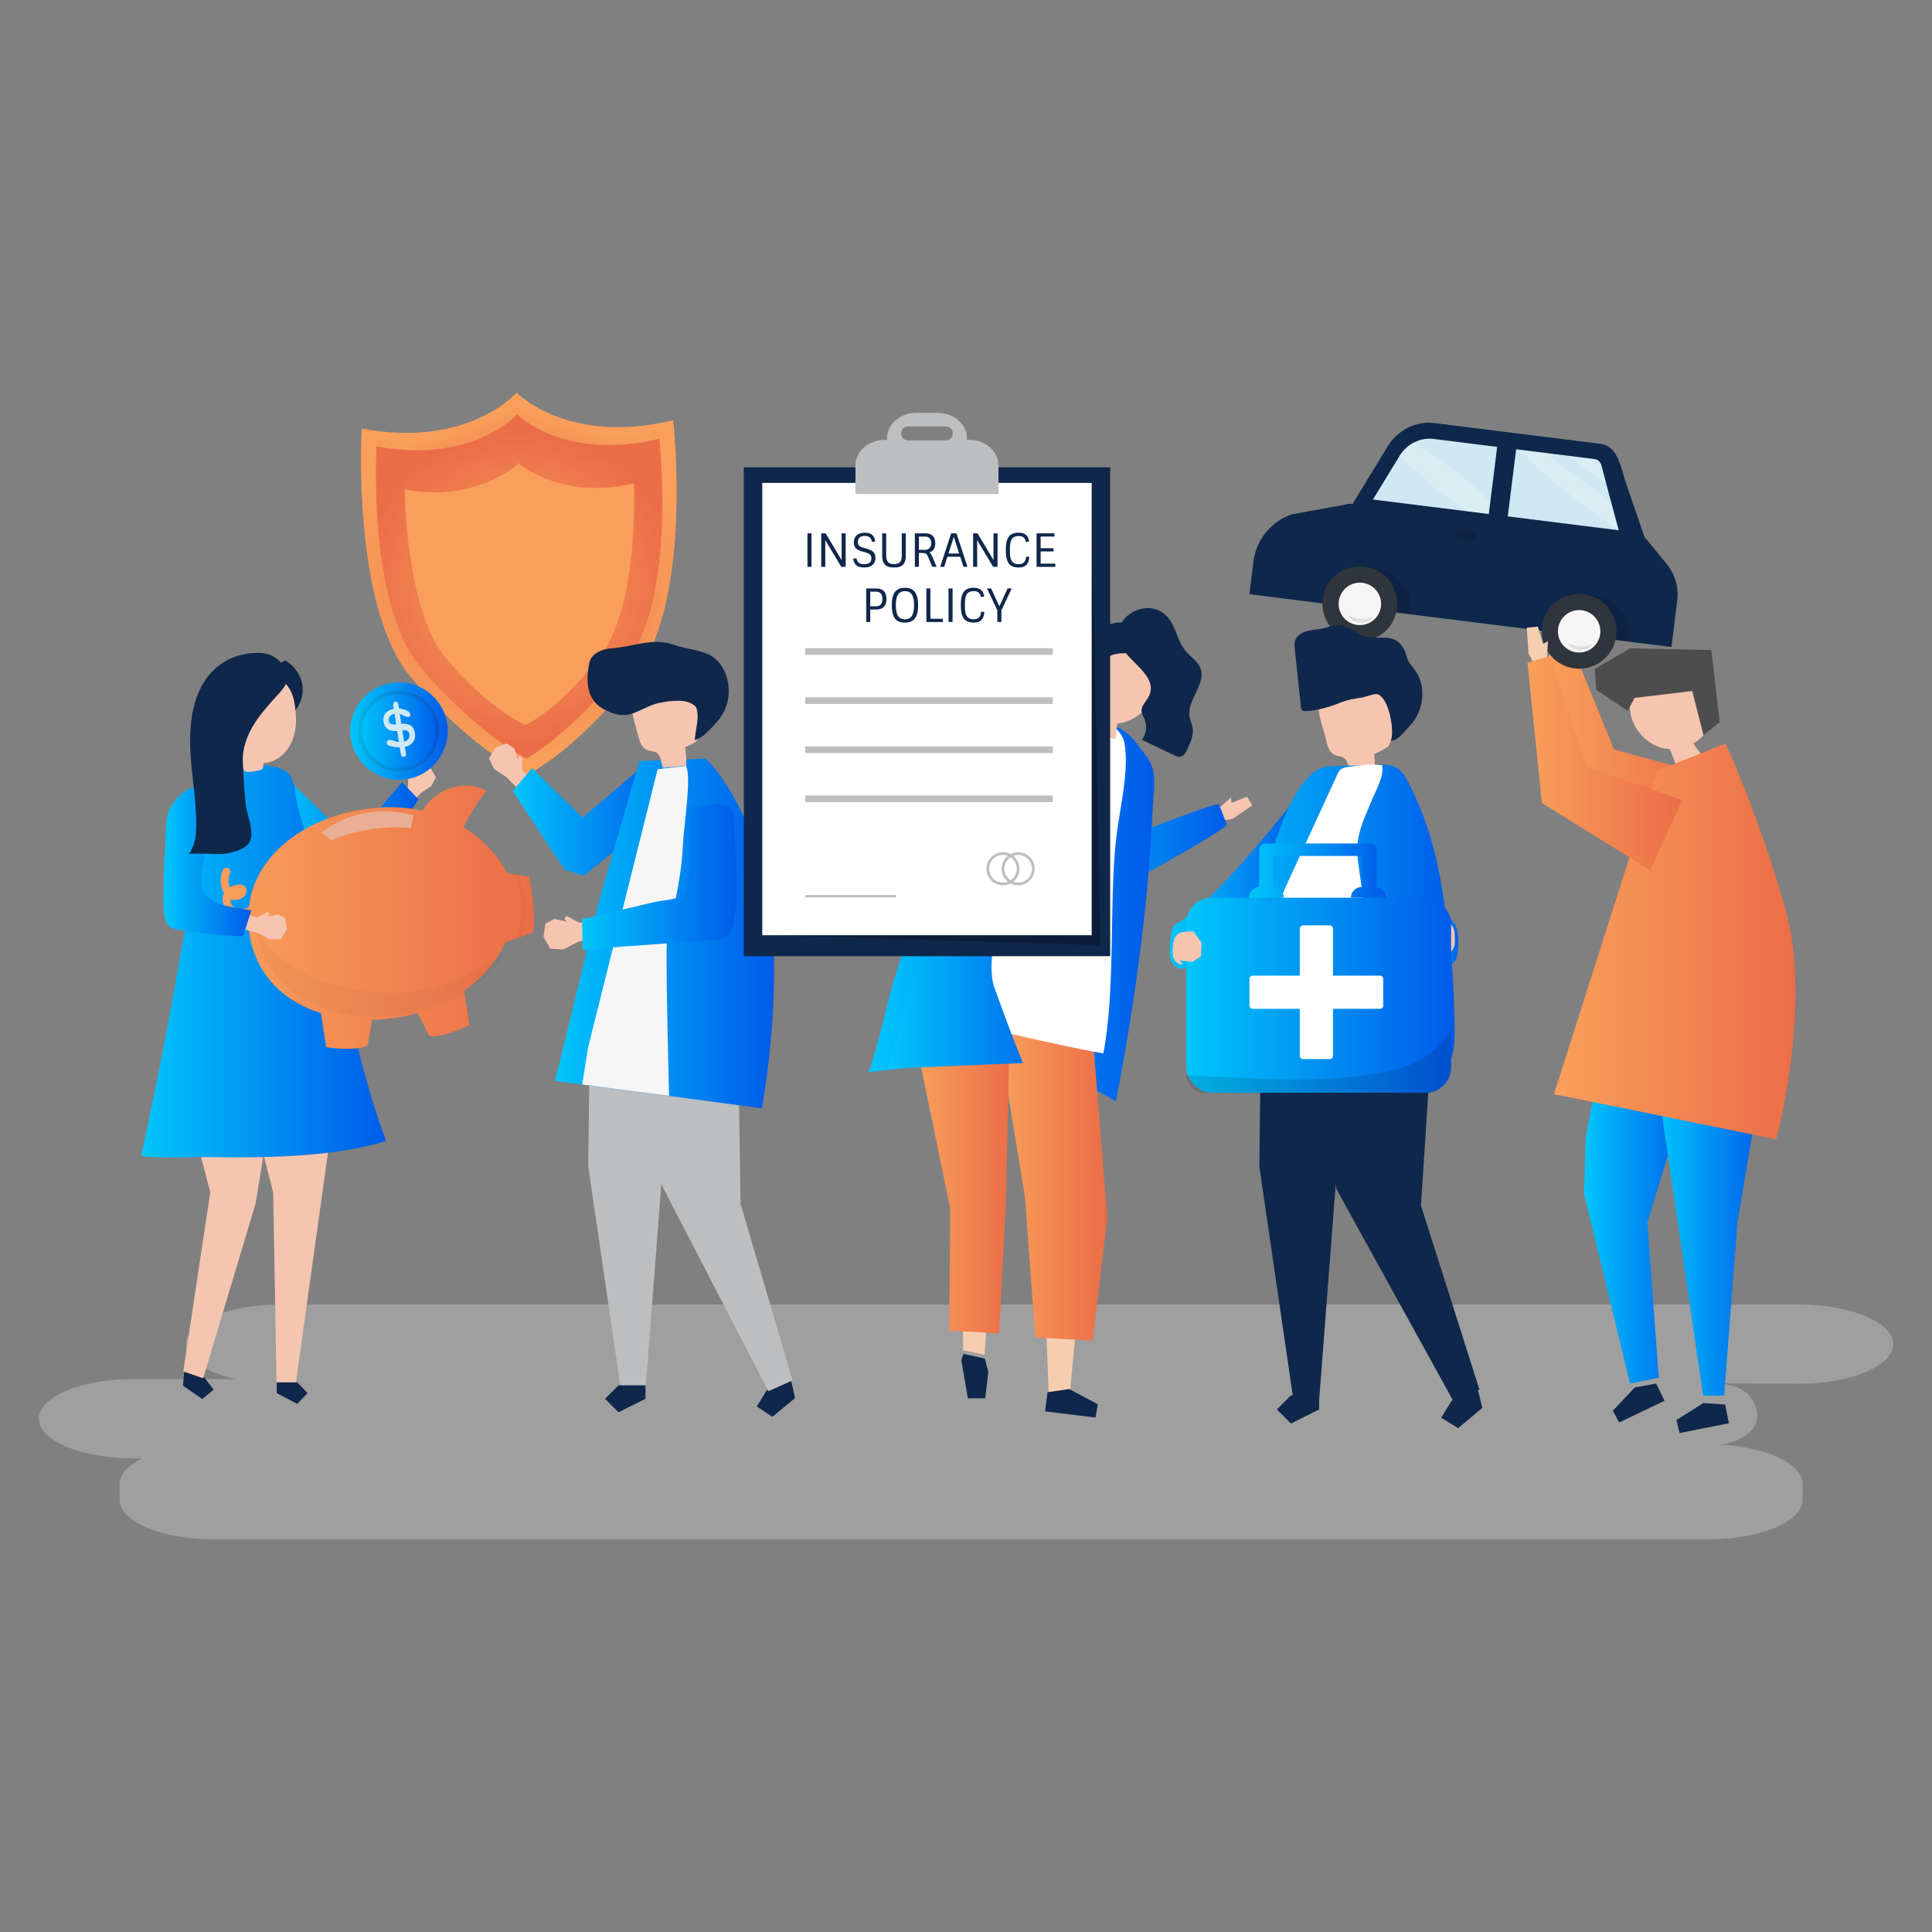 <?xml version="1.0" encoding="UTF-8"?>
<svg id="Layer_1" data-name="Layer 1" xmlns="http://www.w3.org/2000/svg" xmlns:xlink="http://www.w3.org/1999/xlink" viewBox="0 0 1080 1080">
  <rect x="0" y="0" width="1080" height="1080" fill="#808080" stroke="none"/>
  <defs>
    <style>
      .cls-1 {
        fill: #0f274b;
      }

      .cls-2 {
        fill: url(#radial-gradient-2);
      }

      .cls-3 {
        fill: #f6f6f6;
      }

      .cls-4 {
        fill: url(#New_Gradient_Swatch);
      }

      .cls-5 {
        fill: #bcbec0;
      }

      .cls-6 {
        fill: url(#radial-gradient);
      }

      .cls-7 {
        fill: #30353d;
      }

      .cls-8 {
        fill: #1f1a1a;
      }

      .cls-8, .cls-9 {
        opacity: .1;
      }

      .cls-10 {
        fill: #4d4d4d;
      }

      .cls-11 {
        fill: #f6c5b0;
      }

      .cls-12 {
        fill: url(#New_Gradient_Swatch_copy-13);
      }

      .cls-13 {
        fill: url(#New_Gradient_Swatch_copy-14);
      }

      .cls-14 {
        fill: url(#New_Gradient_Swatch_copy-17);
      }

      .cls-15 {
        fill: url(#New_Gradient_Swatch_copy-15);
      }

      .cls-16 {
        fill: url(#New_Gradient_Swatch_copy-16);
      }

      .cls-17 {
        fill: url(#New_Gradient_Swatch_copy-11);
      }

      .cls-18 {
        fill: url(#New_Gradient_Swatch_copy-10);
      }

      .cls-19 {
        fill: url(#New_Gradient_Swatch_copy-12);
      }

      .cls-20 {
        fill: url(#New_Gradient_Swatch_copy-18);
      }

      .cls-21 {
        fill: url(#New_Gradient_Swatch_copy-5);
      }

      .cls-22 {
        fill: url(#New_Gradient_Swatch_copy-4);
      }

      .cls-23 {
        fill: url(#New_Gradient_Swatch_copy-9);
      }

      .cls-24 {
        fill: url(#New_Gradient_Swatch_copy-6);
      }

      .cls-25 {
        fill: url(#New_Gradient_Swatch_copy-3);
      }

      .cls-26 {
        fill: url(#New_Gradient_Swatch_copy-8);
      }

      .cls-27 {
        fill: url(#New_Gradient_Swatch_copy-2);
      }

      .cls-28 {
        fill: url(#New_Gradient_Swatch_copy-7);
      }

      .cls-29 {
        fill: #fff;
      }

      .cls-30 {
        fill: ivory;
      }

      .cls-31 {
        opacity: .2;
      }

      .cls-32 {
        opacity: .26;
      }

      .cls-33 {
        opacity: .12;
      }

      .cls-34 {
        opacity: .06;
      }

      .cls-35 {
        opacity: .03;
      }

      .cls-36 {
        fill: url(#New_Gradient_Swatch-5);
      }

      .cls-37 {
        fill: url(#New_Gradient_Swatch-4);
      }

      .cls-38 {
        fill: url(#New_Gradient_Swatch-6);
      }

      .cls-39 {
        fill: url(#New_Gradient_Swatch-3);
      }

      .cls-40 {
        fill: url(#New_Gradient_Swatch-2);
      }

      .cls-41 {
        fill: #eb6d47;
      }

      .cls-42 {
        fill: #f99f5b;
      }

      .cls-43 {
        fill: url(#New_Gradient_Swatch_copy);
      }

      .cls-44 {
        fill: #e8e8e8;
        opacity: .3;
      }

      .cls-45 {
        fill: #f5ceb0;
      }

      .cls-46 {
        fill: #d0e8f4;
      }

      .cls-47 {
        fill: #eaae94;
      }
    </style>
    <radialGradient id="radial-gradient" cx="290.01" cy="326.23" fx="290.01" fy="326.23" r="97.92" gradientUnits="userSpaceOnUse">
      <stop offset="0" stop-color="#eb6d47"/>
      <stop offset="1" stop-color="#f99f5b"/>
    </radialGradient>
    <radialGradient id="radial-gradient-2" cx="290.2" cy="327.84" fx="290.2" fy="327.84" r="88.5" gradientUnits="userSpaceOnUse">
      <stop offset="0" stop-color="#f99f5b"/>
      <stop offset="1" stop-color="#eb6d47"/>
    </radialGradient>
    <linearGradient id="New_Gradient_Swatch_copy" data-name="New Gradient Swatch copy" x1="286.6" y1="458.75" x2="372.11" y2="458.75" gradientUnits="userSpaceOnUse">
      <stop offset="0" stop-color="#00c6fb"/>
      <stop offset="1" stop-color="#005bea"/>
    </linearGradient>
    <linearGradient id="New_Gradient_Swatch_copy-2" data-name="New Gradient Swatch copy" x1="310.24" y1="521.81" x2="432.74" y2="521.81" xlink:href="#New_Gradient_Swatch_copy"/>
    <linearGradient id="New_Gradient_Swatch_copy-3" data-name="New Gradient Swatch copy" x1="325.36" y1="490.52" x2="411.7" y2="490.52" xlink:href="#New_Gradient_Swatch_copy"/>
    <linearGradient id="New_Gradient_Swatch_copy-4" data-name="New Gradient Swatch copy" x1="154.64" y1="467.13" x2="233.97" y2="467.13" xlink:href="#New_Gradient_Swatch_copy"/>
    <linearGradient id="New_Gradient_Swatch_copy-5" data-name="New Gradient Swatch copy" x1="79" y1="537.44" x2="215.82" y2="537.44" xlink:href="#New_Gradient_Swatch_copy"/>
    <linearGradient id="New_Gradient_Swatch" data-name="New Gradient Swatch" x1="123.32" y1="512.74" x2="298.59" y2="512.74" gradientUnits="userSpaceOnUse">
      <stop offset="0" stop-color="#f99f5b"/>
      <stop offset="1" stop-color="#eb6d47"/>
    </linearGradient>
    <linearGradient id="New_Gradient_Swatch_copy-6" data-name="New Gradient Swatch copy" x1="200.38" y1="408.67" x2="245.71" y2="408.67" xlink:href="#New_Gradient_Swatch_copy"/>
    <linearGradient id="New_Gradient_Swatch_copy-7" data-name="New Gradient Swatch copy" x1="195.81" y1="408.67" x2="250.28" y2="408.67" xlink:href="#New_Gradient_Swatch_copy"/>
    <linearGradient id="New_Gradient_Swatch_copy-8" data-name="New Gradient Swatch copy" x1="91.37" y1="481.74" x2="140.46" y2="481.74" xlink:href="#New_Gradient_Swatch_copy"/>
    <linearGradient id="New_Gradient_Swatch-2" data-name="New Gradient Swatch" x1="865.5" y1="416.44" x2="957.03" y2="416.44" xlink:href="#New_Gradient_Swatch"/>
    <linearGradient id="New_Gradient_Swatch_copy-9" data-name="New Gradient Swatch copy" x1="885.47" y1="672.86" x2="946.59" y2="672.86" xlink:href="#New_Gradient_Swatch_copy"/>
    <linearGradient id="New_Gradient_Swatch_copy-10" data-name="New Gradient Swatch copy" x1="926.17" y1="683.67" x2="987.29" y2="683.67" xlink:href="#New_Gradient_Swatch_copy"/>
    <linearGradient id="New_Gradient_Swatch-3" data-name="New Gradient Swatch" x1="868.64" y1="526.27" x2="1003.68" y2="526.27" xlink:href="#New_Gradient_Swatch"/>
    <linearGradient id="New_Gradient_Swatch-4" data-name="New Gradient Swatch" x1="853.88" y1="426.59" x2="940.43" y2="426.59" xlink:href="#New_Gradient_Swatch"/>
    <linearGradient id="New_Gradient_Swatch_copy-11" data-name="New Gradient Swatch copy" x1="802.8" y1="526.15" x2="815.14" y2="526.15" xlink:href="#New_Gradient_Swatch_copy"/>
    <linearGradient id="New_Gradient_Swatch_copy-12" data-name="New Gradient Swatch copy" x1="653.82" y1="495.51" x2="726.92" y2="495.51" xlink:href="#New_Gradient_Swatch_copy"/>
    <linearGradient id="New_Gradient_Swatch_copy-13" data-name="New Gradient Swatch copy" x1="671.19" y1="510.21" x2="813.18" y2="510.21" xlink:href="#New_Gradient_Swatch_copy"/>
    <linearGradient id="New_Gradient_Swatch_copy-14" data-name="New Gradient Swatch copy" x1="663.12" y1="556.35" x2="811.15" y2="556.35" xlink:href="#New_Gradient_Swatch_copy"/>
    <linearGradient id="New_Gradient_Swatch_copy-15" data-name="New Gradient Swatch copy" x1="698.1" y1="486.67" x2="774.74" y2="486.67" xlink:href="#New_Gradient_Swatch_copy"/>
    <linearGradient id="New_Gradient_Swatch_copy-16" data-name="New Gradient Swatch copy" x1="570.85" y1="475.05" x2="685.83" y2="475.05" xlink:href="#New_Gradient_Swatch_copy"/>
    <linearGradient id="New_Gradient_Swatch_copy-17" data-name="New Gradient Swatch copy" x1="484.96" y1="507.43" x2="645.21" y2="507.43" xlink:href="#New_Gradient_Swatch_copy"/>
    <linearGradient id="New_Gradient_Swatch-5" data-name="New Gradient Swatch" x1="559.12" y1="660.29" x2="618.98" y2="660.29" xlink:href="#New_Gradient_Swatch"/>
    <linearGradient id="New_Gradient_Swatch-6" data-name="New Gradient Swatch" x1="513.6" y1="655.79" x2="564.53" y2="655.79" xlink:href="#New_Gradient_Swatch"/>
    <linearGradient id="New_Gradient_Swatch_copy-18" data-name="New Gradient Swatch copy" x1="496.06" y1="499.79" x2="594.42" y2="499.79" xlink:href="#New_Gradient_Swatch_copy"/>
  </defs>
  <path class="cls-44" d="M1005.83,729.26H156.4c-28.87,0-52.49,9.96-52.49,22.14h0c0,8.43,11.33,15.8,27.88,19.53h-57.61c-28.87,0-52.49,9.96-52.49,22.14h0c0,12.18,23.62,22.14,52.49,22.14h5.24c-7.82,3.87-12.57,8.87-12.57,14.32v8.85c0,12.18,23.62,22.14,52.49,22.14h835.84c28.87,0,52.49-9.96,52.49-22.14v-8.85c0-12.18-23.62-22.14-52.49-22.14l2.22.49c4.66,0,12.22-1.55,17.29-4.66,8.9-5.46,9.29-13.77,4.94-20.66-2.82-4.46-7.34-8-18.53-9.33l44.72.3c28.87,0,52.49-9.96,52.49-22.14h0c0-12.18-23.62-22.14-52.49-22.14Z"/>
  <g>
    <g>
      <g>
        <g>
          <path class="cls-6" d="M376.36,234.84c-54.79,13.42-83.47-11.42-87.34-15.1,0,0-.09-.38-.23-.22-.15-.15-.22.23-.22.23-3.67,3.88-30.95,30.25-86.39,19.81,0,0-5.77,99.39,27.45,138.97,35.49,42.28,64.8,54.56,64.95,54.44.15.11,29.01-13.5,61.9-57.88,30.77-41.52,19.88-140.25,19.88-140.25Z"/>
          <path class="cls-2" d="M368.57,245.26c-49.73,11.98-75.73-10.13-79.25-13.4,0,0-.08-.33-.21-.2-.14-.13-.2.21-.2.21-3.33,3.46-28.1,26.94-78.41,17.68,0,0-5.29,88.49,24.85,123.71,32.18,37.62,58.82,50.9,58.94,50.8.13.1,26.3-14.39,56.16-53.92,27.94-36.98,18.11-124.88,18.11-124.88Z"/>
          <g class="cls-34">
            <path class="cls-41" d="M289.13,240.57s.06-.35.21-.22c.14-.14.22.21.22.21,3.61,3.36,29.87,25.69,79.99,14.73-.49-8.99-1.12-14.61-1.12-14.61-49.73,11.98-75.73-10.13-79.25-13.4,0,0-.08-.33-.21-.2-.14-.13-.2.21-.2.21-3.33,3.46-28.1,26.94-78.41,17.68,0,0-.34,5.64-.36,14.64,50.67,8.24,75.69-15.48,79.11-19.03Z"/>
          </g>
        </g>
        <path class="cls-42" d="M354.41,270.19c-37.57,9.2-61.75-8.61-64.4-11.14,0,0-.06-.26-.16-.15-.1-.1-.15.16-.15.16-2.52,2.66-25.46,21.71-63.47,14.55,0,0,.28,67.17,23.06,94.31,24.33,28.98,44.43,37.4,44.53,37.32.1.07,19.89-9.25,42.44-39.68,21.1-28.47,18.16-95.38,18.16-95.38Z"/>
      </g>
      <g>
        <g>
          <polygon class="cls-11" points="297.96 436.2 291.97 430.55 291.87 423.29 290.32 422.52 289.31 424.39 287.5 418.39 283.26 415.57 276.93 417.97 273.3 423.96 276.35 429.99 283.09 434.38 290.96 442.48 297.96 436.2"/>
          <polygon class="cls-43" points="297.38 429.39 286.6 442.16 315.52 486.07 326.28 489.54 372.11 452.99 359.85 427.96 325.67 457.02 297.38 429.39"/>
        </g>
        <g>
          <g>
            <polygon class="cls-1" points="442.83 774.21 444.43 781.55 431.75 792.01 423.01 786.22 428.55 777.32 441.23 766.86 442.83 774.21"/>
            <polygon class="cls-5" points="398.47 548.44 412.63 581.08 413.96 672.9 443.07 771.68 429.53 777.68 370.15 662.99 363.39 626.66 360.7 550.16 398.47 548.44"/>
          </g>
          <g>
            <polygon class="cls-5" points="329.95 555.75 328.83 651.99 346.97 776.07 360.91 776.07 369.72 661.58 388.8 547.09 329.95 555.75"/>
            <polygon class="cls-1" points="360.83 774.41 360.83 781.95 345.75 789.49 338.21 781.95 345.75 774.41 360.83 774.41"/>
          </g>
        </g>
        <path class="cls-27" d="M357.41,425.44l37.04-1.37s22.16,19.44,33.61,69.97c11.66,51.45-2.15,125.51-2.15,125.51,0,0-99.38-13.24-115.67-15.29l24.86-101.57,22.31-77.23Z"/>
        <g>
          <path class="cls-11" d="M370.68,429.23c4.33-.42,8.65-.85,12.98-1.27.05-3.47-.18-6.94-.69-10.36,3.61-1.26,7.77-3.16,8.41-6.93.2-1.19,0-2.4-.21-3.59-.84-4.9-1.68-9.81-2.52-14.71-.29-1.7-.6-3.44-1.52-4.9-1.61-2.55-4.75-3.67-7.73-4.19-7.59-1.33-15.87.31-21.76,5.27-1.57,1.32-2.99,2.91-3.68,4.84-1.07,2.98-.28,6.26.52,9.32.74,2.82,1.47,5.65,2.21,8.47.85,3.25,2.07,6.94,5.2,8.16,1.66.65,3.62.46,5.12,1.42,2.65,1.69,2.29,5.63,3.66,8.46Z"/>
          <path class="cls-1" d="M328.42,380.21c-.08-3.36.39-6.76,1.06-9.83,1.15-5.27,7.37-7.64,12.75-8.01,11.62-.81,22.83-6.07,34.18-2.01,6.49,2.32,15.2,2.88,21.07,6.16,2.45,1.37,4.41,3.5,5.93,5.86,5.27,8.17,5.29,19.43.03,27.61-1.18,1.84-2.59,3.51-4.07,5.12-3.07,3.32-6.73,7.41-10.95,8.64-.1-3.77,3.35-15.64.46-18.73-4.58-4.91-14.97-3.21-20.67-2.01-6.22,1.31-11.76,5.7-17.92,6.63-4.43.67-10.09-1.51-13.85-3.81-5.9-3.6-7.87-9.54-8.02-15.62Z"/>
        </g>
        <path class="cls-3" d="M367.62,430.02l-38.94,155.76-3.19,20.43,48.52,6.38s-1.92-74.59-1.28-84.53c.64-9.94,7.83-31.45,8.94-54.63.64-13.41,4.9-37.48,1.92-45.32l-15.96,1.91Z"/>
        <g>
          <polygon class="cls-11" points="332.74 513.17 324.06 515.91 317 512.1 315.43 513.19 316.69 515.17 309.92 513.69 304.92 516.26 303.84 523.67 307.66 530.39 315.13 530.68 322.99 526.54 335.04 523.3 332.74 513.17"/>
          <path class="cls-25" d="M325.36,513.77c13.48-3.16,26.96-6.32,40.44-9.48,3.63-.85,7.39-1.03,11.02-1.91,5.31-1.28,6.76-1.73,7.5-6.79,2.16-14.66-.58-29.88,1.63-44.33,5.32-.53,10.46-1.79,15.9-1.72,8.87.12,8.11,6.22,8.6,13.02.59,8.07.94,16.16,1,24.25.05,6.7,2.26,35.78-7.59,37.9-7.06,1.55-78.17,5.33-78.14,6.79-.01-.59-.37-17.74-.37-17.74Z"/>
        </g>
      </g>
    </g>
    <g>
      <g>
        <polygon class="cls-11" points="223.14 444.6 228.12 439.9 228.21 433.86 229.5 433.22 230.34 434.78 231.85 429.78 235.37 427.44 240.64 429.44 243.66 434.42 241.11 439.44 235.51 443.1 228.96 449.83 223.14 444.6"/>
        <polygon class="cls-22" points="224.71 437.23 196.78 470.33 160.31 435 154.64 477.24 199.04 499.25 233.97 446.87 224.71 437.23"/>
      </g>
      <g>
        <polygon class="cls-1" points="102.85 768.64 102.25 774.61 113.09 782.06 119.43 776.82 114.3 770.12 103.46 762.67 102.85 768.64"/>
        <polygon class="cls-11" points="103.12 586.11 101.29 604.24 117.55 666.54 102.45 766.64 113.57 770.47 142.88 672.74 147.53 644.31 147.37 584.12 103.12 586.11"/>
      </g>
      <g>
        <polygon class="cls-11" points="188.63 606.32 165.25 774.06 154.62 774.06 152.7 666.54 133.36 591.07 188.63 606.32"/>
        <polygon class="cls-1" points="154.68 772.73 154.68 778.76 166.17 784.78 171.92 778.76 166.17 772.73 154.68 772.73"/>
      </g>
      <path class="cls-21" d="M162.52,434.12c-.84-1.38-1.97-2.55-3.51-3.42-10.56-5.96-28.06-.71-39.52-.71-3.39,35.65-12.75,69.64-18.8,104.64-6.42,37.18-13.65,74.22-21.69,111.08-.45,2.09,31.89,1.03,34.94,1.09,31.12.52,71.85.42,101.88-8.99-19.16-51.44-26.16-106.8-41.25-159.58-2.65-9.27-5.8-18.39-8.18-27.74-1.38-5.42-1.17-11.95-3.88-16.38Z"/>
      <path class="cls-1" d="M148.4,381.51c7.88,2.15,14.08,9.44,14.94,17.56,4.3-4.01,6.5-10.17,5.71-16-.79-5.83-4.55-11.18-9.77-13.89-4.88,2.59-8.67,7.18-10.29,12.46l-.59-.14Z"/>
      <path class="cls-11" d="M164.42,392.07c-4.07-21.49-30.92-17.78-38.62-.37-4.38,9.9.21,23.9,8.97,30.79.19,1.9.44,7.15,1.89,8.42,1.57,1.38,6.54.06,8.48-.39.54-.12,1.1-.28,1.49-.67.49-.49.57-1.8.58-3.26,1.43-.1,2.89-.38,4.38-.86,6.24-2.05,10.77-7.83,12.64-14.13,1.87-6.3,1.41-13.07.19-19.53Z"/>
      <g>
        <g>
          <path class="cls-4" d="M125.22,499.26c-.86-1.46-1.42-3.13-1.7-4.7-.47-2.71-.12-5.58,1.04-8.07.5-1.08,1.7-1.7,2.86-1.24,1.06.42,1.75,1.77,1.24,2.86-1.16,2.5-1.23,5.31-.16,7.83.53-.3,1.1-.55,1.67-.75,2.12-.72,5.31-1.52,6.89.59,1.79,2.38.17,5.24-2.17,6.4-1.85.91-4.09,1.3-6.01.57,0,2.71.77,4.09,3.35,4.85,1.57.46,5.46.86,6.7-.62.8-.96.74-3.86,1.03-5.15.8-3.56,1.99-7.03,3.52-10.34,3.12-6.72,7.66-12.7,13.06-17.76,12.18-11.41,28.29-18.05,44.56-20.99.9-.16,1.8-.31,2.7-.45,11.2-1.74,22.17-1.4,32.38.88,2.25-3.62,5.17-6.79,8.69-9.21,7.85-5.39,18.73-6.53,27.06-1.92-6.54,7.64-11.9,18.59-12.76,20.39,9.82,6.06,18.12,14.49,24.15,25.1.13.22.24.43.35.64l12.19,1.94s4.56,23.91,1.85,31.13c0,0-9.48,3.9-15.23,5.46-4.3,9.77-11.59,18.67-21.08,25.82-.63.47-1.27.94-1.91,1.4l2.96,19.08s-14.63,7.37-22.46,6.03l-6.54-12.74c-3.73,1.07-7.59,1.93-11.57,2.55-4.7.73-9.35,1.15-13.9,1.26l-2.4,14.27c-7.06,3.65-23.23,1.05-23.23,1.05l-2.96-19.07c-21.01-6.59-36.48-21.67-40.01-44.39-.3-1.94-.5-3.85-.6-5.73-3.41-.08-6.77-.95-9.5-3.14-2.1-1.69-3.47-3.87-4.17-6.46-.63-2.34-1.04-5.11.09-7.37Z"/>
          <path class="cls-47" d="M231.11,455.62l-1.49,7.25s-22.45-2.72-44.29,6.87l-5.61-4.11s19.12-18.22,51.39-10.01Z"/>
          <path class="cls-35" d="M144.91,522.79c10.21,14.81,26.72,23.77,43.8,28.29,12.64,3.34,26.27,4.89,39.5,3.59,19.15-1.89,36.26-10.37,52.11-20.6.7-.45,1.38-.92,2.05-1.39-4.28,6.76-10.04,12.92-16.98,18.15-10.75,8.1-24.31,13.96-39.53,16.32-40.46,6.28-76.66-10.42-82.45-46.59.48.76.99,1.49,1.5,2.23Z"/>
          <path class="cls-35" d="M287.83,487.36s9.72,23.26-1.44,38.05l5.78-1.85s5.62-22.21-4.34-36.2Z"/>
        </g>
        <g>
          <g>
            <path class="cls-24" d="M219.44,386.3c-12.35,1.99-20.75,13.62-18.76,25.98,1.99,12.35,13.62,20.75,25.98,18.76,12.35-1.99,20.75-13.62,18.76-25.98-1.99-12.35-13.62-20.75-25.98-18.76Z"/>
            <path class="cls-8" d="M219.11,384.29c-13.47,2.17-22.62,14.85-20.45,28.32,2.17,13.47,14.85,22.62,28.32,20.45,13.47-2.17,22.62-14.85,20.45-28.32-2.17-13.47-14.85-22.62-28.32-20.45ZM226.32,428.96c-11.21,1.81-21.75-5.81-23.56-17.02-1.81-11.21,5.81-21.75,17.02-23.56s21.75,5.81,23.56,17.02c1.81,11.21-5.81,21.75-17.02,23.56Z"/>
            <path class="cls-28" d="M218.71,381.79c-14.85,2.4-24.94,16.37-22.55,31.22,2.4,14.85,16.37,24.94,31.22,22.55,14.85-2.4,24.94-16.37,22.55-31.22-2.4-14.85-16.37-24.94-31.22-22.55ZM226.66,431.04c-12.35,1.99-23.99-6.41-25.98-18.76-1.99-12.35,6.41-23.99,18.76-25.98,12.35-1.99,23.99,6.41,25.98,18.76,1.99,12.35-6.41,23.99-18.76,25.98Z"/>
          </g>
          <g>
            <path class="cls-46" d="M216.82,416.56c-.3-.15-.42-.54-.54-.89-.31-.9.16-1.68,1.05-1.93,1.34-.38,2.91.45,4.24.84,1.1.33,2.26.4,3.49.2,1.32-.2,2.33-.69,3.02-1.46.7-.77.96-1.67.8-2.72-.16-1.06-.6-1.77-1.31-2.11-.71-.35-1.84-.4-3.4-.16l-1.03.16c-2.54.39-4.56.16-6.05-.69-1.5-.85-2.4-2.29-2.71-4.31-.31-1.97.11-3.6,1.24-4.9,1.13-1.29,2.87-2.12,5.23-2.49.96-.15,1.96-.14,3.01.03,2.17.35,5.86,1.49,5.45,3.66-.46,2.48-4.61-.36-5.97-.71-.8-.21-1.7-.23-2.71-.07-1.17.18-2.06.64-2.68,1.37-.62.73-.86,1.57-.71,2.53.15.94.62,1.56,1.41,1.85.8.29,2.41.28,4.85-.04,2.6-.33,4.58-.08,5.93.74,1.35.82,2.19,2.29,2.52,4.39.31,2.02-.1,3.73-1.23,5.15-1.13,1.41-2.82,2.3-5.06,2.64-.71.11-1.51.15-2.41.13-1.67-.04-4.34-.2-6.44-1.22Z"/>
            <path class="cls-46" d="M225.76,423.08h-.03c-.77.12-1.51-.5-1.65-1.4l-4.28-27.61c-.14-.89.38-1.72,1.15-1.84h.03c.77-.12,1.51.5,1.65,1.4l4.28,27.61c.14.89-.38,1.72-1.15,1.84Z"/>
          </g>
        </g>
      </g>
      <g>
        <polygon class="cls-11" points="136.55 510.56 143.69 512.9 149.56 509.81 150.84 510.72 149.79 512.35 155.38 511.18 159.49 513.35 160.32 519.47 157.11 524.98 150.94 525.16 144.49 521.68 134.58 518.91 136.55 510.56"/>
        <path class="cls-26" d="M117.7,502.85c-3.01-2.03-5.08-4.93-5.35-9.19-.25-3.93.67-7.82,1.35-11.69,2.15-12.3,1.87-25.02-.83-37.21-2.68-12.13-16.83,3.12-18.59,8.59-1.95,6.07-1.4,12.67-1.88,18.94-.64,8.42-.94,16.87-.91,25.31.02,5.34-1.29,17.96,4.33,21.02,1.52.83,3.27,1.12,4.98,1.39,2.68.44,34.73,4.48,35.24,2.89,0,0,4.43-13.97,4.43-13.97-6.67-1.37-16.66-1.97-22.77-6.1Z"/>
      </g>
      <path class="cls-1" d="M124.73,477.36c.26-.01.46-.03.61-.06,4.74-.81,12.34-2.34,14.53-7.33,2.25-5.11-1.75-14.39-2.41-19.7-1-8.08-1.34-16.22-1.73-24.34-.35-7.32,2.27-14.54,6.1-20.79,3.83-6.25,8.84-11.68,13.78-17.1,2.05-2.26,4.18-4.67,4.8-7.65.69-3.3-.63-6.78-2.8-9.36-3.35-3.96-7.33-5.94-12.38-6.06-17.76-.42-31.11,10.08-36.14,27.42-7.22,24.85,1.8,48.56.46,73.29-.23,4.22-1.63,8.37-3.99,11.88.63-.93,15.35.03,19.18-.19Z"/>
    </g>
    <g>
      <g>
        <polygon class="cls-45" points="865.74 358.1 863.8 343.71 869.92 342.61 873.43 352.17 876.08 350.31 876.24 362.83 870.03 364.83 865.74 358.1"/>
        <polygon class="cls-40" points="957.03 433.94 902.27 418.93 877.61 358.57 865.5 363.17 878.83 440.88 941.7 474.31 957.03 433.94"/>
      </g>
      <g>
        <g>
          <polygon class="cls-23" points="946.59 580.4 946.59 599.7 920.85 683.33 927.29 770.18 911.2 773.4 885.47 667.25 886.45 636.02 898.33 572.32 946.59 580.4"/>
          <polygon class="cls-18" points="926.17 603.25 952.03 780.17 963.78 780.17 971.21 683.67 987.29 587.16 926.17 603.25"/>
          <polygon class="cls-1" points="913.86 775.6 901.59 788.6 905.13 795.18 930.47 783.02 925.8 773.4 913.86 775.6"/>
          <polygon class="cls-1" points="952.25 784.29 937.11 793.8 938.9 801.07 966.47 795.62 964.36 785.14 952.25 784.29"/>
        </g>
        <g>
          <path class="cls-11" d="M911.12,386.98c10.42.77,20.17-7.79,30.43-5.67,6.67,1.38,11.94,7.3,13.97,13.97.95,3.11,1.29,6.5.36,9.59-.6,2.01-1.71,3.81-3.02,5.42-1.75,2.15-3.89,3.93-6.26,5.3,1.3,2.1,2.8,4.09,4.46,5.92-4.81,1.84-9.61,3.68-14.42,5.52-1.06-2.76-2.12-5.52-3.19-8.29-1.45-.08-2.89-.29-4.3-.65-8.54-2.21-15.61-9.69-17.52-18.5-.89-4.13-.72-8.4-.51-12.61Z"/>
          <polygon class="cls-10" points="913.75 390.12 945.99 386.29 952.24 410.91 961.34 403.69 956.65 363.4 911.17 362.42 891.47 373.98 892.3 385.56 909.92 397.41 913.75 390.12"/>
        </g>
        <path class="cls-39" d="M926.27,430.84l38.28-15.19s17.88,37.79,33.35,91.93c15.47,54.14-4.99,129.31-4.99,129.31,0,0-106.75-21.79-124.27-25.23l34.55-108.27,23.08-72.55Z"/>
      </g>
      <g>
        <g>
          <path class="cls-1" d="M931.68,315.25l-11.75-14.28-.4-.05c-.57-1.65-1.13-3.31-1.7-4.96-2.99-8.72-5.99-17.45-8.98-26.17-2.63-7.67-4.28-20.45-14.05-21.67l-92.93-11.62c-10.32-1.29-20.5,3.79-26.16,13.05l-19.69,32.24-1.55-.18-32.36,5.91c-11.59,3.98-19.91,14.21-21.43,26.37l-2.29,18.28,235.94,29.51,3.25-26c.92-7.33-1.22-14.72-5.92-20.43Z"/>
          <path class="cls-46" d="M842.84,288.66l62,7.76-9.74-36.44c-.49-1.81-1.96-3.14-3.74-3.36l-43.82-5.48-4.69,37.53Z"/>
          <path class="cls-46" d="M836.93,249.81l-35.51-4.44c-7.53-.94-14.95,2.76-19.07,9.51l-14.87,24.35,64.76,8.1,4.69-37.53Z"/>
          <g class="cls-31">
            <path class="cls-30" d="M895.75,268.58c.77.54,1.54,1.09,2.31,1.63l-2.67-9.97c-.49-1.81-1.96-3.14-3.74-3.36l-15.18-1.9c6.4,4.57,12.86,9.05,19.28,13.59Z"/>
            <path class="cls-30" d="M895.92,277c-10.61-7.58-21.7-16.07-32.17-23.84l-14.27-1.55c8.71,9.59,20.12,18.58,30.17,26.64,6.05,4.85,12.26,9.49,18.67,13.84,2.1,1.43,4.32,2.76,6.55,4.1l-4.22-15.77c-1.57-1.14-3.15-2.28-4.73-3.41Z"/>
            <path class="cls-30" d="M822.95,270.86c-4.4-3.69-9-7.17-13.65-10.54-4.71-3.42-9.48-6.85-14.49-9.82-1.65-.98-3.33-1.9-5-2.84-2.98,1.66-5.57,4.11-7.47,7.21l-.14.24c4.89,4.41,9.82,8.79,14.67,13.23,7.17,6.57,15.33,11.88,23.27,17.48l12.1,1.51.85-6.8c-3.38-3.23-6.56-6.66-10.14-9.67Z"/>
          </g>
          <path class="cls-9" d="M787.72,343.34c.34-1.03.58-2.11.72-3.22,1.37-10.92-7.97-21.08-20.85-22.69-5.03-.63-9.85.14-13.95,1.96,7.73,2.66,14.24,7.51,19.3,13.42,2.58,3.01,4.49,6.13,5.86,9.35l8.92,1.17Z"/>
          <path class="cls-9" d="M909.9,358.62c.33-1.03.58-2.11.72-3.22,1.37-10.92-7.72-21.05-20.3-22.62-4.91-.61-9.62.17-13.63,2,7.55,2.64,13.88,7.46,18.81,13.36,2.51,3,4.37,6.11,5.7,9.33l8.71,1.15Z"/>
          <g>
            <circle class="cls-7" cx="760.18" cy="337.57" r="20.9" transform="translate(-47.14 537.74) rotate(-37.87)"/>
            <g>
              <path class="cls-3" d="M754.55,348.02c-5.77-3.11-7.93-10.3-4.82-16.07,3.11-5.77,10.3-7.93,16.07-4.82,5.77,3.11,7.93,10.3,4.82,16.07-3.11,5.77-10.3,7.93-16.07,4.82Z"/>
              <path class="cls-9" d="M761.22,346.03c2.27.11,4.64-.4,6.43-1.8-.95,1.97-2.92,3.41-5.09,3.72-.74.11-1.48.09-2.22.05-.79-.05-1.57-.12-2.33-.33-2.04-.56-3.79-2.12-4.57-4.09.26.64,2.51,1.35,3.07,1.52,1.53.48,3.11.84,4.72.92Z"/>
            </g>
          </g>
          <g>
            <circle class="cls-7" cx="882.75" cy="352.91" r="20.9" transform="translate(-30.74 616.21) rotate(-37.87)"/>
            <g>
              <path class="cls-3" d="M877.12,363.35c-5.77-3.11-7.93-10.3-4.82-16.07,3.11-5.77,10.3-7.93,16.07-4.82,5.77,3.11,7.93,10.3,4.82,16.07-3.11,5.77-10.3,7.93-16.07,4.82Z"/>
              <path class="cls-9" d="M883.79,361.37c2.27.11,4.64-.4,6.43-1.8-.95,1.97-2.92,3.41-5.09,3.72-.74.11-1.48.09-2.22.05-.79-.05-1.57-.12-2.33-.33-2.04-.56-3.79-2.12-4.57-4.09.26.64,2.51,1.35,3.07,1.52,1.53.48,3.11.84,4.72.92Z"/>
            </g>
          </g>
        </g>
        <rect class="cls-9" x="813.99" y="296.55" width="11.36" height="4.89" rx="2.15" ry="2.15" transform="translate(43.45 -99.43) rotate(7.13)"/>
      </g>
      <g>
        <polygon class="cls-45" points="854.46 365.42 853.5 350.93 859.67 350.25 862.53 360.02 865.3 358.35 864.62 370.85 858.29 372.42 854.46 365.42"/>
        <polygon class="cls-37" points="940.43 447.24 886.81 428.57 866.27 366.69 853.88 370.46 861.94 448.89 922.41 486.49 940.43 447.24"/>
      </g>
    </g>
    <g>
      <path class="cls-17" d="M807.35,513.02c2.37-.16,4.61,1.41,5.84,3.45,1.23,2.04,1.62,4.46,1.8,6.84.22,2.86.19,5.74-.1,8.6-.17,1.64-.43,3.31-1.24,4.75-.81,1.44-2.27,2.6-3.92,2.65-1.13.03-2.2-.46-3.23-.93-.73-.34-1.49-.71-1.92-1.39-.35-.57-.41-1.27-.45-1.95-.29-4.61-4.31-21.5,3.21-22.01Z"/>
      <path class="cls-11" d="M812.29,518.39c-.14-.27-.3-.54-.48-.79-.57-.79-1.57-1.87-2.51-2.22,0,0-3.13-.69-2.33.14l1.65,1.72-7.04-.12-4.46,3.57.41,7.59,5.15,5.93c4.22-.68,8.93-.44,10.27-5.43.4-1.48.37-3.04.33-4.58-.04-1.98-.12-4.07-1-5.8Z"/>
    </g>
    <g>
      <g>
        <path class="cls-11" d="M754.74,432.81c4.53-.2,9.07-.39,13.6-.59.24-3.61.2-7.24-.13-10.84.04.44,7.3-3.39,7.94-4.26,1.85-2.5,2.06-6.69,2.83-9.66,1.64-6.33,3.18-13.46-.17-19.08-3.46-5.82-10.96-7.81-17.73-7.99-8.5-.22-17.99,2.26-22.36,9.55-3.95,6.59,1.03,16.3,2.45,23.27.7,3.43,1.77,7.35,4.96,8.8,1.69.77,3.75.69,5.26,1.77,2.67,1.91,2.07,6,3.34,9.03Z"/>
        <path class="cls-1" d="M725.33,377.35c-.51-4.7-1.01-9.4-1.52-14.09-.19-1.74-.37-3.56.2-5.22.94-2.76,3.74-4.49,6.56-5.25,2.82-.76,5.78-.79,8.63-1.42,3.04-.67,6-2.02,9.11-1.89,5.92.26,10.45,5.75,16.3,6.68,8.1,1.29,15.54-2.42,20.43,7.12.9,1.75,1.15,3.77,1.94,5.57,1.02,2.33,2.89,4.16,4.34,6.25,6.4,9.16,4.33,23.07-3.43,30.84-3.76,3.77-5.3,7.17-10.49,8.38,2.37-4.83-.76-24.05-7.26-26.21-1.72-.57-6.89,1.54-8.8,1.81-4.22.62-8.33,1.3-12.31,2.94-5.9,2.44-12.3,4.17-18.69,4.65-.82.06-1.73.09-2.35-.45-.58-.51-.7-1.35-.78-2.11-.63-5.87-1.26-11.73-1.89-17.6Z"/>
      </g>
      <g>
        <path class="cls-19" d="M721.91,449.4s-41.53,52.99-62.3,65.88v.02c-1.27.24-2.43,1.11-3.19,2.19-.94,1.35-1.37,2.99-1.69,4.61-.56,2.81-.87,5.68-.91,8.55-.04,2.38.12,4.83,1.15,6.98,1.03,2.14,3.11,3.92,5.49,3.99,3.2.09,4.61-2.97,5.18-6.86,11.06-7.56,41.06-28.31,43.39-32.7,2.86-5.39,17.9-52.65,17.9-52.65h-5.01Z"/>
        <g>
          <polygon class="cls-1" points="826.78 779.39 828.61 787.05 815.11 798.35 805.63 792.52 811.47 783.04 824.96 771.73 826.78 779.39"/>
          <polygon class="cls-1" points="795.81 542.48 801.35 565.74 794.33 673.91 827 776.73 812.53 783.39 747.07 664.68 739.3 626.76 735.35 546.59 795.81 542.48"/>
        </g>
        <g>
          <polygon class="cls-1" points="705.14 551.7 703.98 652.18 722.91 781.74 737.48 781.74 746.67 662.2 766.6 542.65 705.14 551.7"/>
          <polygon class="cls-1" points="737.39 780.01 737.39 787.88 721.65 795.76 713.77 787.88 721.65 780.01 737.39 780.01"/>
        </g>
        <path class="cls-12" d="M813.13,570.92c.2,9.17-.09,21.52-3.61,21.98-.66.08-1.29-.24-1.87-.56-6.09-3.33-10.4-8.01-16.4-11.22-6.29-3.37-13.49-5.16-20.55-6.41-10.56-1.93-21.35-3.13-32.1-3.31-8.45-.15-16.95.57-25.37,1.27-7,.58-13.52,2.66-20.66,2.16-7.31-.51-14.52-2.75-20.77-6.59-.23-.14-.47-.3-.57-.55-.1-.27,0-.58.1-.86,1.49-4.09,2.57-8.15,5.28-11.54,3.03-3.79,5.18-8.6,7.37-12.91,4.56-8.98,8.86-18.39,12.05-27.96,4.82-13,10.33-25.67,14.98-38.72,3.23-9.04,6.17-18.25,10.56-26.82,3.43-6.71,9.55-16.52,16.91-19.48,2.49-1,5.24-1.09,7.93-1.17,8.15-.23,16.29-.47,24.44-.7,2.97-.09,6.06-.15,8.77,1.08,4.06,1.83,6.35,6.09,8.35,10.07,8.99,17.82,14.72,37.04,17.93,56.86,1.68,10.35,3.23,20.72,4.43,31.12,1.35,11.61,2.27,23.28,2.47,34.96.02,1.3.23,4.93.32,9.29Z"/>
        <path class="cls-29" d="M758.78,472.61c-.31,4.62.35,9.24,1.01,13.82,4,27.9,8,55.8,12,83.7-21.87-.19-43.75-.38-65.62-.57.79-10.45,1.58-20.91,2.38-31.36.51-6.7,1.02-13.43,2.43-20,2.28-10.61,6.86-20.59,11.41-30.48,8.4-18.27,16.8-36.55,25.2-54.82.45-.98.92-1.99,1.75-2.69.99-.84,2.34-1.12,3.64-1.35,6.25-1.09,13.31-2.01,19.6-1.08,1.57,5.72-4.22,15.66-6.37,20.98-3.12,7.74-6.86,15.43-7.41,23.86Z"/>
        <g>
          <g>
            <g>
              <rect class="cls-13" x="663.12" y="501.83" width="148.04" height="109.04" rx="14.22" ry="14.22"/>
              <path class="cls-15" d="M769.55,495.9v-20.91c0-1.89-1.83-3.49-3.99-3.49h-57.65c-2.16,0-3.99,1.6-3.99,3.49v20.86c-3.23.09-5.82,2.73-5.82,5.98h19.56c0-3.23-2.56-5.86-5.76-5.98v-17.37h49.67v17.35h-.4c-3.31,0-5.99,2.68-5.99,5.99h19.56c0-3.04-2.26-5.54-5.19-5.93Z"/>
            </g>
            <g class="cls-33">
              <path d="M798.55,589.33c-5.01,3.78-10.76,6.44-16.83,8.03-8.46,2.22-17.1,3.67-25.79,4.62-30.88,3.36-61.87.11-92.81-.79l-.28-1.41c0,5.4,4.66,11.18,10.05,11.18h124.18c7.78,0,14.08-6.31,14.08-14.08v-20.85c-3.57,4.99-7.65,9.56-12.6,13.3Z"/>
            </g>
          </g>
          <path class="cls-29" d="M771.44,545.39h-26.3v-26.3c0-.98-.83-1.81-1.81-1.81h-14.94c-.98,0-1.81.83-1.81,1.81v26.3h-26.3c-.98,0-1.81.83-1.81,1.81v14.94c0,.55.21.97.52,1.26.29.33.72.54,1.29.54h26.3v26.3c0,.98.83,1.81,1.81,1.81h14.94c.55,0,.97-.21,1.26-.52.33-.29.54-.72.54-1.29v-26.3h26.3c.98,0,1.81-.83,1.81-1.81v-14.94c0-.98-.83-1.81-1.81-1.81Z"/>
        </g>
        <path class="cls-11" d="M656.05,535.44c.11.29.24.56.4.84.49.84,1.39,2.01,2.28,2.45,0,0,3.05.99,2.34.08l-1.48-1.87,6.99.79,4.78-3.13.31-7.6-4.57-6.39c-4.27.28-8.93-.41-10.74,4.43-.54,1.44-.65,2.99-.77,4.52-.14,1.97-.26,4.06.45,5.87Z"/>
      </g>
    </g>
    <g>
      <g>
        <polygon class="cls-11" points="689.13 457.67 700.11 450.17 697.11 445.34 688.45 448.81 688.09 445.86 679.47 453.43 681.92 458.87 689.13 457.67"/>
        <path class="cls-16" d="M681.53,449.89s4.29,11.05,4.29,11.05c.59,1.81-41.01,25.3-44.72,26.98-8.16,3.71-22.95,12.47-22.95,12.47-11.34.14-32.7-5.67-39.84-8.74-2.87-1.24-4.92-7.6-6.67-10.13-2.21-3.21.6-8.87,2.5-11.49,3.89-5.37,9.86-9.19,16.36-10.48,2.34-.46,4.78-.6,7.08.04,2.36.66,5.39-10.23,7.39-8.82,3.56,2.51,5.54,19.09,9.78,20.53,5.33,1.81,65.5-24.03,66.76-21.43Z"/>
      </g>
      <path class="cls-14" d="M595.97,399.21c-.25,0-.49.02-.73.03-11.67.57-25.8,15.89-33.99,24.93-21.13,23.34-35.89,50.09-46.94,79.99-5.95,16.1-11.2,32.47-16.12,48.92-1.36,4.55-10.91,46.13-13.23,46.42,23.75-3.03,47.67-5.41,71.33-3.76,23.66,1.64,47.19,7.44,67.47,19.92,10.39-53.36,18.06-108.62,20.58-162.69.3-6.47,1.29-13.14.68-19.57-.7-7.4-4.35-10.74-8.49-16.36-1.42-1.93-2.85-3.86-4.58-5.46-9.14-8.39-23.75-12.78-35.97-12.38Z"/>
      <g>
        <polygon class="cls-45" points="513.1 580.49 537.81 680.82 538.37 754.78 550.37 757.37 555.06 688.59 566.84 562.63 513.1 580.49"/>
        <polygon class="cls-1" points="550.52 759.44 552.46 766.95 550.76 781.66 541.03 781.68 537.39 760.41 538.52 756.85 550.52 759.44"/>
      </g>
      <g>
        <polygon class="cls-45" points="607.48 569.41 609.66 656.1 598.09 778.55 586.24 779.42 581.98 667.16 557.85 565.4 607.48 569.41"/>
        <polygon class="cls-1" points="597.71 776.5 613.67 784.98 612.41 792.43 584.21 788.98 585.57 778.25 597.71 776.5"/>
      </g>
      <polygon class="cls-36" points="610.95 580.59 618.98 680.76 610.81 749.45 578.71 747.63 572.99 669.53 559.12 584.39 561.27 571.13 607.53 571.81 610.95 580.59"/>
      <polygon class="cls-38" points="562.29 673.47 558.52 745.32 530.62 743.88 531.19 675.75 513.6 590.18 517.61 566.26 564.53 569.18 562.29 673.47"/>
      <path class="cls-29" d="M616.77,588.86c-28.63-4.94-75.01-16.9-103.64-21.84,14.98-49.74,38.82-104.99,66.62-148.68,5.04-7.92,11.34-16.19,20.37-18.07,9.67-2.01,26.62,4.36,28.49,15.17,2.75,15.82-2.95,37.64-4.71,53.63-3.98,36.19-.21,84.03-7.13,119.78Z"/>
      <g>
        <path class="cls-11" d="M611.8,365.37c10.77-18.74,34.62-6.57,36.16,12.17,1.02,12.34-10.98,25.93-23.38,26.89-.25,2.97-.63,5.93-1.14,8.86-3.14-.86-6.27-1.71-9.41-2.57-.97-.26-2.08-.66-2.4-1.61-.19-.58-.02-1.21.15-1.79.57-1.97,1.13-3.95,1.7-5.92-.21-.15-.42-.3-.63-.46-5.16-3.94-7.51-10.8-7.21-17.29.3-6.49,2.92-12.66,6.15-18.29Z"/>
        <g>
          <path class="cls-1" d="M612.49,371.71c-5.2,4.99-5.68,12.97-6.02,19.84-.3,6.08-1.21,9.72-7.67,8-3.64-.97-10.13-2.61-11.67-6.6-1.16-3.02,3.11-8.2,5.38-9.95,1.73-1.34,4.32-1.12,6.02-2.51.7-.57,1.17-1.37,1.61-2.16,1.76-3.24,3.03-6.74,3.75-10.36.49-2.46.73-4.99,1.71-7.3,1.41-3.34,5.64-5.88,8.37-8.2,5.09-4.31,16.66-7.59,20.84.1.95,1.75.94,3.85.8,5.84-.08,1.19-.2,2.41-.75,3.47-2.16,4.23-6.37,2.92-10.07,3.52-4.56.75-8.98,3.12-12.3,6.31Z"/>
          <path class="cls-1" d="M642.46,388.75c-1.33,3.1-4.63,5.59-4.31,8.94.14,1.5,1.01,2.8,1.6,4.19,1.62,3.77,1.05,8.39-1.43,11.66,6.08,2.91,12.15,5.81,18.23,8.72.92.44,1.88.89,2.9.83,2.17-.13,3.47-2.39,4.37-4.37,1.78-3.89,3.6-8.09,2.81-12.29-.37-1.95-1.28-3.76-1.64-5.71-1.74-9.37,9.5-18.31,6.05-27.2-1.54-3.97-5.55-6.32-8.27-9.59-4.74-5.7-5.42-14.08-10.52-19.47-9.63-10.16-28.54-1.84-27.09,12.27,1.18,11.51,22.63,19.53,17.29,32.01Z"/>
        </g>
      </g>
      <path class="cls-20" d="M594.42,402.16s-49.51,119.39-38.57,149.84c10.93,30.45,16.02,42.25,16.02,42.25l-75.81,3.17s48.39-174.41,98.36-195.26Z"/>
      <g>
        <g>
          <rect class="cls-1" x="415.79" y="261.23" width="204.8" height="273.29"/>
          <polygon class="cls-32" points="431.07 522.79 434.14 522.79 614.99 528.4 610.26 269.94 601.85 272.35 431.07 522.79"/>
          <rect class="cls-29" x="426.12" y="269.94" width="184.14" height="252.85"/>
          <g>
            <path class="cls-5" d="M541.78,245.89h-1.24v-.84c0-7.88-7.34-14.27-16.39-14.27h-11.92c-9.05,0-16.39,6.39-16.39,14.27v.84h-1.24c-9.05,0-16.39,6.39-16.39,14.27v15.94h79.97v-15.94c0-7.88-7.34-14.27-16.39-14.27ZM528.72,246.22h-21.07c-2.15,0-3.92-1.76-3.92-3.92s1.76-3.92,3.92-3.92h21.07c2.15,0,3.92,1.76,3.92,3.92s-1.76,3.92-3.92,3.92Z"/>
            <rect class="cls-5" x="478.2" y="268.6" width="79.97" height="7.51"/>
          </g>
          <g>
            <rect class="cls-5" x="450.12" y="362.34" width="138.38" height="3.72"/>
            <rect class="cls-5" x="450.12" y="389.79" width="138.38" height="3.72"/>
            <rect class="cls-5" x="450.12" y="417.23" width="138.38" height="3.72"/>
            <rect class="cls-5" x="450.12" y="444.67" width="138.38" height="3.72"/>
          </g>
          <rect class="cls-5" x="450" y="500.32" width="50.87" height="1.31"/>
          <path class="cls-5" d="M572.38,476.96c-2.46-.92-5.18-.68-7.45.48-.34-.18-.69-.34-1.06-.48-3.68-1.37-7.95-.17-10.41,2.87-2.4,2.98-2.72,7.24-.77,10.54,1.98,3.34,5.91,5.07,9.72,4.37.91-.17,1.76-.47,2.53-.88,1.81.92,3.91,1.26,5.98.88,4.37-.8,7.43-4.72,7.51-9.09-.08-3.86-2.41-7.33-6.06-8.69ZM563.31,492.95c-3.03,1.09-6.5.17-8.58-2.29-2.11-2.5-2.41-6.16-.74-8.97,1.66-2.79,4.99-4.29,8.19-3.65.43.09.85.21,1.25.36-.53.42-1.02.9-1.46,1.43-2.4,2.98-2.72,7.24-.77,10.54.59.99,1.35,1.84,2.23,2.53-.04.02-.08.03-.12.05ZM568.42,485.65c-.05,2.63-1.36,5.06-3.49,6.48-.62-.4-1.19-.9-1.69-1.48-2.11-2.5-2.41-6.16-.74-8.97.61-1.03,1.45-1.88,2.42-2.51,2.11,1.41,3.45,3.83,3.5,6.48ZM571.82,492.95c-1.77.64-3.69.58-5.4-.06,2.12-1.73,3.44-4.39,3.5-7.24-.06-2.86-1.35-5.5-3.51-7.24,1.34-.51,2.82-.67,4.27-.38,3.64.73,6.17,3.95,6.24,7.61-.07,3.23-2.03,6.19-5.11,7.3Z"/>
        </g>
        <g>
          <path class="cls-1" d="M451.36,298.13h2.26v18.74h-2.26v-18.74Z"/>
          <path class="cls-1" d="M470.47,298.13h2.26v18.74h-2.46l-8.94-14.94v14.94h-2.26v-18.74h2.46l8.94,14.97v-14.97Z"/>
          <path class="cls-1" d="M488.25,308.58c.74.74,1.12,1.87,1.12,3.4s-.54,2.79-1.6,3.77c-1.07.98-2.62,1.48-4.65,1.48s-3.51-.42-4.45-1.26c-.94-.84-1.53-2.05-1.77-3.62l1.85-.33c.32,2.26,1.72,3.39,4.19,3.39,2.79,0,4.18-1.1,4.18-3.31,0-.96-.26-1.67-.77-2.13-.51-.46-1.37-.86-2.57-1.18l-1.69-.49c-1.76-.48-3-1.09-3.72-1.84-.72-.74-1.08-1.88-1.08-3.41s.51-2.79,1.54-3.79c1.03-.99,2.52-1.49,4.48-1.49s3.38.42,4.28,1.26c.89.84,1.45,2.05,1.69,3.62l-1.85.33c-.33-2.26-1.63-3.39-3.9-3.39-2.65,0-3.98,1.1-3.98,3.31,0,.96.24,1.67.71,2.14.47.47,1.27.86,2.4,1.17l1.77.49c1.81.51,3.09,1.14,3.84,1.87Z"/>
          <path class="cls-1" d="M504.1,298.13h2.26v12.56c0,1.15-.14,2.13-.41,2.95-.27.82-.61,1.46-1.01,1.91-.4.45-.92.81-1.55,1.08-.63.26-1.22.43-1.76.5-.54.07-1.17.1-1.89.1s-1.35-.03-1.89-.1c-.54-.07-1.12-.24-1.75-.5-.62-.27-1.14-.62-1.54-1.08-.4-.45-.74-1.09-1.01-1.91-.27-.82-.41-1.81-.41-2.95v-12.56h2.26v12.48c0,1.99.47,3.3,1.41,3.95.46.31.92.51,1.36.62.44.1.97.15,1.58.15s1.13-.05,1.58-.15c.45-.1.9-.31,1.36-.62.94-.63,1.41-1.95,1.41-3.95v-12.48Z"/>
          <path class="cls-1" d="M511.42,298.13h5.67c1.11,0,2.07.16,2.86.49.8.33,1.39.77,1.78,1.33.74,1.06,1.1,2.29,1.1,3.7,0,2.69-1.08,4.4-3.24,5.13.46.34.87.91,1.23,1.69l2.77,6.39h-2.41l-2.59-6.09c-.27-.62-.62-1.04-1.03-1.26-.41-.22-.98-.35-1.72-.39h-2.18v7.73h-2.26v-18.74ZM513.68,307.35h3.31c1.25,0,2.16-.36,2.73-1.07.57-.71.86-1.59.86-2.64s-.29-1.93-.86-2.64c-.57-.71-1.49-1.06-2.73-1.06h-3.31v7.42Z"/>
          <path class="cls-1" d="M531.68,298.13h3l6.14,18.74h-2.23l-1.82-5.65h-7.14l-1.82,5.65h-2.23l6.11-18.74ZM533.19,300.13l-3,9.29h5.98l-2.98-9.29Z"/>
          <path class="cls-1" d="M555.38,298.13h2.26v18.74h-2.46l-8.94-14.94v14.94h-2.26v-18.74h2.46l8.94,14.97v-14.97Z"/>
          <path class="cls-1" d="M569.47,299.62c-1.59,0-2.78.45-3.57,1.34-.7.77-1.13,2.04-1.28,3.8-.07.74-.1,1.64-.1,2.72s.03,2,.1,2.76c.07.76.21,1.48.42,2.17.21.68.5,1.23.86,1.64.79.89,1.98,1.34,3.57,1.34,2.64,0,4-1.4,4.08-4.21l1.85.1c-.12,1.9-.64,3.37-1.55,4.4-.92,1.04-2.38,1.55-4.38,1.55-2.82,0-4.75-.87-5.78-2.62-.53-.87-.9-1.87-1.12-3-.21-1.13-.32-2.5-.32-4.12s.11-2.99.32-4.12c.21-1.13.59-2.13,1.12-3,1.03-1.73,2.95-2.59,5.78-2.59,1.87,0,3.25.42,4.16,1.27.91.85,1.46,2.06,1.67,3.63l-1.82.33c-.36-2.26-1.69-3.39-4.01-3.39Z"/>
          <path class="cls-1" d="M579.46,298.13h9.96v1.8h-7.7v6.52h7.16v1.8h-7.16v6.83h8.22v1.8h-10.48v-18.74Z"/>
          <path class="cls-1" d="M489.74,340.73h-3.26v6.96h-2.26v-18.74h5.52c3.87,0,5.8,1.96,5.8,5.89s-1.93,5.89-5.8,5.89ZM486.48,338.93h3.13c2.45,0,3.67-1.36,3.67-4.09s-1.22-4.09-3.67-4.09h-3.13v8.19Z"/>
          <path class="cls-1" d="M511.79,345.19c-.53.92-1.29,1.63-2.29,2.12-.99.49-2.21.73-3.66.73s-2.66-.24-3.65-.72c-.98-.48-1.74-1.19-2.26-2.12-.52-.93-.89-1.95-1.1-3.04-.21-1.1-.32-2.3-.32-3.61s.06-2.42.18-3.34c.12-.92.35-1.8.68-2.66.33-.86.77-1.57,1.3-2.13,1.18-1.23,2.91-1.85,5.19-1.85,2.88,0,4.85.96,5.93,2.88.53.92.9,1.93,1.12,3.03.21,1.1.32,2.38.32,3.84s-.11,2.74-.32,3.84c-.21,1.1-.59,2.11-1.12,3.03ZM506.01,346.2c.89,0,1.68-.2,2.38-.6.69-.4,1.22-.98,1.58-1.72.36-.74.62-1.57.77-2.46.15-.9.23-1.93.23-3.09s-.08-2.2-.23-3.09c-.15-.9-.41-1.72-.77-2.48-.75-1.54-2.12-2.31-4.11-2.31-1.59,0-2.79.5-3.59,1.51-.99,1.25-1.49,3.37-1.49,6.37s.5,5.12,1.49,6.37c.8,1.01,2.05,1.51,3.75,1.51Z"/>
          <path class="cls-1" d="M517.85,347.68v-18.74h2.26v16.95h6.98v1.8h-9.24Z"/>
          <path class="cls-1" d="M530.23,328.94h2.26v18.74h-2.26v-18.74Z"/>
          <path class="cls-1" d="M544.32,330.43c-1.59,0-2.78.45-3.57,1.33-.7.77-1.13,2.04-1.28,3.8-.07.74-.1,1.64-.1,2.72s.03,2,.1,2.76c.07.76.21,1.48.42,2.17.21.68.5,1.23.86,1.64.79.89,1.98,1.33,3.57,1.33,2.64,0,4-1.4,4.08-4.21l1.85.1c-.12,1.9-.64,3.37-1.55,4.4-.92,1.04-2.38,1.55-4.38,1.55-2.82,0-4.75-.87-5.78-2.62-.53-.87-.9-1.87-1.12-3-.21-1.13-.32-2.5-.32-4.12s.11-2.99.32-4.12c.21-1.13.59-2.13,1.12-3,1.03-1.73,2.95-2.59,5.78-2.59,1.87,0,3.25.42,4.16,1.27.91.85,1.46,2.06,1.67,3.63l-1.82.33c-.36-2.26-1.69-3.39-4.01-3.39Z"/>
          <path class="cls-1" d="M559.78,347.68h-2.26v-6.52l-5.78-12.22h2.31l4.6,10.01,4.6-10.01h2.31l-5.78,12.22v6.52Z"/>
        </g>
      </g>
    </g>
  </g>
</svg>